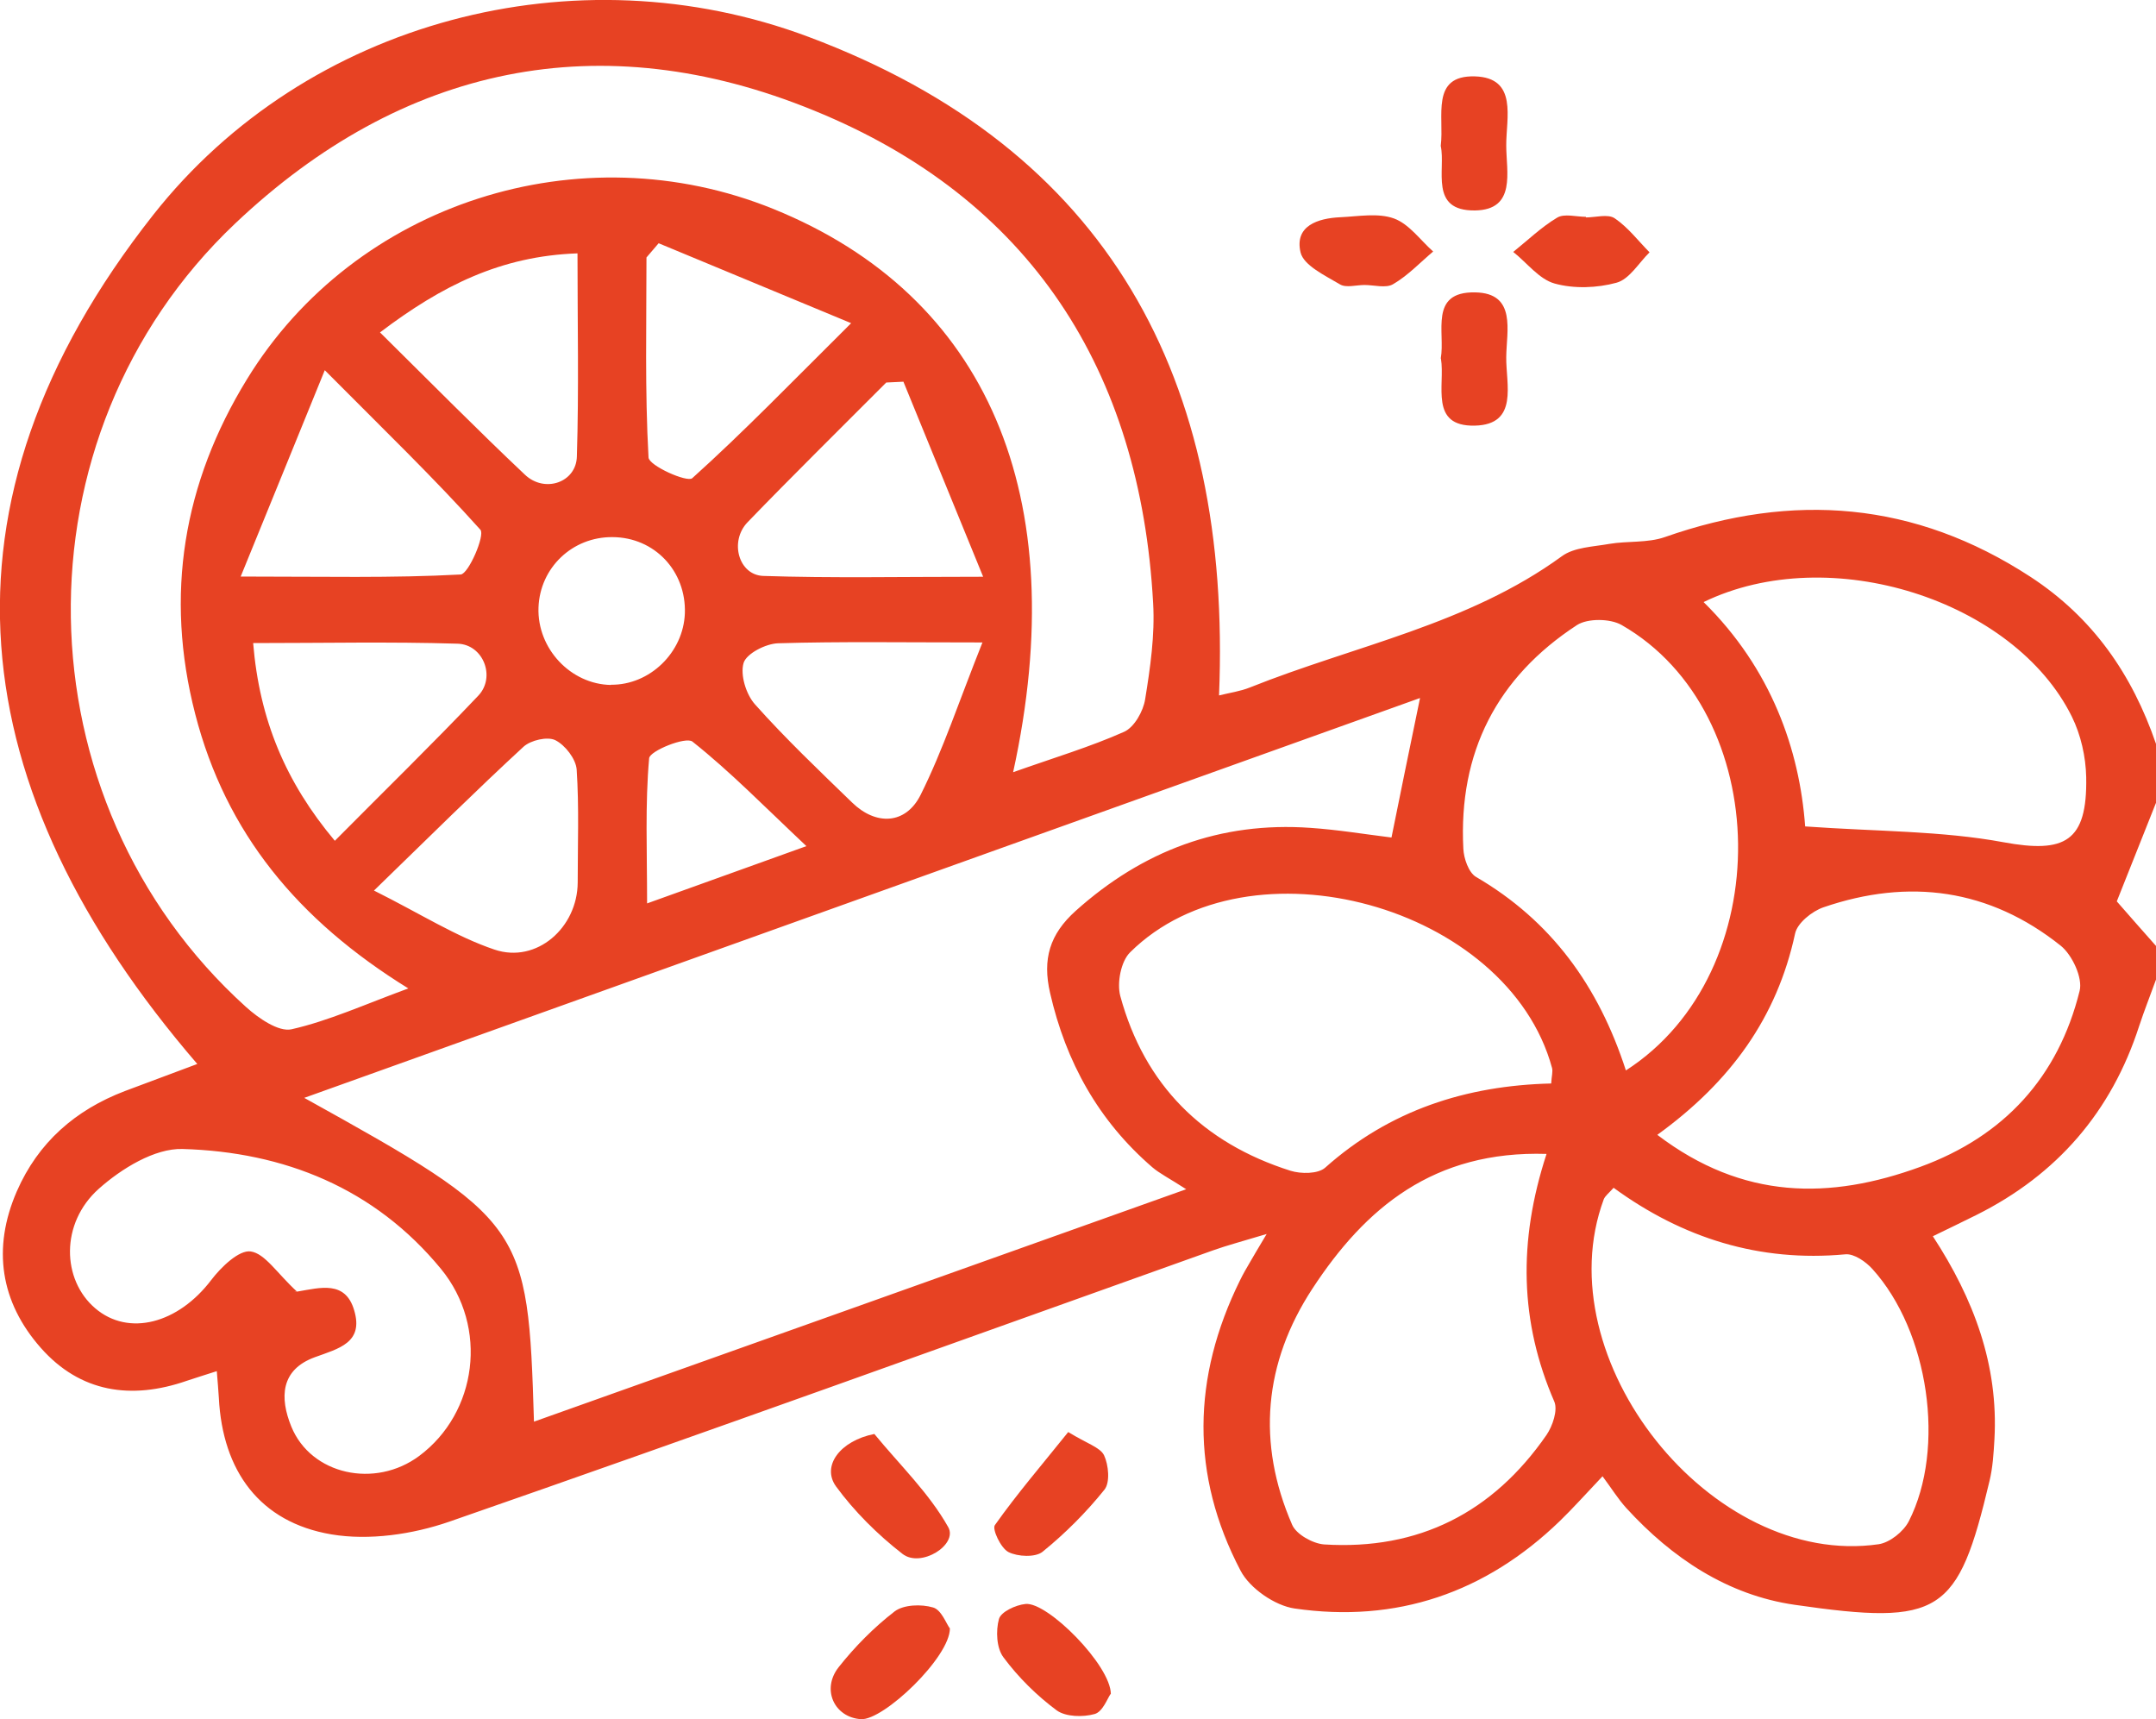 <svg xmlns="http://www.w3.org/2000/svg" id="Camada_2" data-name="Camada 2" viewBox="0 0 105.02 83.73"><defs><style>      .cls-1 {        fill: #e74223;      }    </style></defs><g id="PRINT"><g><path class="cls-1" d="m105.02,47.71c-.27.75-.57,1.5-.82,2.26-1.35,4.18-4,7.24-7.92,9.2-.66.33-1.33.65-2.13,1.04,2,3.06,3.2,6.28,3,9.89-.04.68-.08,1.37-.24,2.03-1.54,6.49-2.37,7.06-9.49,6.03-3.26-.47-5.97-2.27-8.2-4.71-.4-.44-.72-.96-1.16-1.55-.87.92-1.45,1.57-2.08,2.18-3.62,3.5-7.96,4.98-12.92,4.26-.96-.14-2.18-.98-2.63-1.84-2.45-4.66-2.36-9.42-.03-14.14.15-.31.32-.6.49-.89.16-.29.34-.57.81-1.37-1.19.36-1.92.55-2.62.8-12.39,4.42-24.76,8.89-37.19,13.21-1.79.62-3.91.93-5.75.62-3.49-.59-5.3-3.09-5.48-6.65-.02-.39-.06-.77-.1-1.3-.58.19-1.02.32-1.46.47-2.71.94-5.19.57-7.11-1.6-1.97-2.23-2.38-4.85-1.17-7.63,1.04-2.38,2.85-3.96,5.26-4.88,1.14-.43,2.28-.85,3.53-1.32C-1.86,38.5-3.67,24.59,7.46,10.47,14.93.99,28.05-2.45,39.37,1.79c14.63,5.47,20.64,16.67,20.01,32.08.52-.13,1.04-.2,1.51-.39,5.1-2.04,10.62-3.06,15.19-6.39.6-.44,1.53-.46,2.31-.6.89-.15,1.87-.04,2.7-.33,6.26-2.2,12.18-1.74,17.81,1.93,3.05,1.99,4.96,4.76,6.12,8.14v2.87c-.62,1.56-1.24,3.11-1.91,4.8.58.66,1.24,1.42,1.91,2.17v1.64Zm-35.86-13.71c-18.17,6.51-36.12,12.94-54.34,19.47,10.75,5.97,10.9,6.18,11.19,15.77,10.42-3.71,20.76-7.39,31.77-11.32-.87-.56-1.3-.77-1.65-1.07-2.62-2.26-4.21-5.12-4.98-8.49-.38-1.65-.02-2.86,1.25-4,3.27-2.93,7.04-4.35,11.43-4.04,1.33.09,2.65.31,3.95.47.45-2.23.87-4.28,1.39-6.79Zm-19.81,3.61c2-.71,3.75-1.23,5.41-1.97.49-.22.93-1,1.02-1.58.25-1.54.48-3.13.39-4.68-.62-11.34-5.98-19.71-16.53-24C29.27,1.14,19.6,3.17,11.45,10.89.53,21.24.86,39,11.99,49.05c.6.54,1.58,1.22,2.21,1.08,1.81-.41,3.54-1.2,5.69-1.99-5.39-3.33-8.89-7.58-10.38-13.36-1.5-5.81-.58-11.26,2.52-16.31,5.27-8.6,16.24-12.11,25.65-8.29,10.38,4.21,14.62,13.95,11.67,27.43Zm29.24,20.25c-.22.25-.4.38-.47.55-2.88,7.78,5.23,17.98,13.39,16.8.54-.08,1.21-.61,1.47-1.12,1.81-3.56.97-9.25-1.77-12.28-.32-.36-.9-.76-1.32-.72-4.19.39-7.93-.79-11.29-3.24Zm2.15-2.58c4.16,3.16,8.39,3.16,12.8,1.55,4.08-1.49,6.72-4.37,7.76-8.57.16-.63-.36-1.75-.92-2.2-3.47-2.77-7.39-3.3-11.56-1.87-.55.19-1.27.76-1.38,1.28-.88,4.08-3.13,7.21-6.71,9.8Zm-5.41.92c-5.49-.17-8.82,2.62-11.4,6.56-2.37,3.62-2.72,7.52-.99,11.5.2.47,1.01.92,1.56.96,4.61.29,8.22-1.56,10.83-5.33.3-.44.56-1.21.38-1.63-1.68-3.87-1.77-7.79-.38-12.05Zm.23-3.43c.02-.37.09-.58.04-.76-2.15-7.9-14.74-11.38-20.55-5.63-.45.44-.65,1.49-.48,2.13,1.18,4.34,4.03,7.16,8.29,8.51.51.16,1.34.16,1.69-.15,3.14-2.8,6.87-4,11.01-4.1Zm3.63-.63c7.44-4.78,7.22-17.45-.2-21.7-.56-.32-1.65-.33-2.17,0-3.91,2.55-5.78,6.21-5.54,10.89.02.48.26,1.17.62,1.38,3.65,2.13,5.96,5.29,7.3,9.43Zm3.8-22.81c3.29,3.24,4.67,7.19,4.94,10.92,3.51.25,6.64.21,9.66.77,2.99.55,4.09-.02,4.03-3.17-.02-.99-.26-2.06-.7-2.95-2.8-5.66-11.77-8.56-17.93-5.58ZM14.47,62.9c-.23,0-.09.02.04,0,1.08-.18,2.31-.55,2.74.91.48,1.59-.76,1.87-1.91,2.29-1.68.61-1.72,1.98-1.15,3.38.96,2.35,4.08,3.03,6.23,1.43,2.82-2.1,3.39-6.27,1.06-9.11-3.23-3.93-7.64-5.7-12.59-5.84-1.36-.04-2.98.96-4.08,1.94-1.88,1.68-1.8,4.43-.17,5.82,1.63,1.39,4.04.74,5.65-1.38.48-.63,1.35-1.47,1.92-1.39.7.1,1.28,1.06,2.26,1.96Zm29.54-44.31c-.28.01-.56.03-.84.04-2.26,2.27-4.54,4.51-6.76,6.81-.89.93-.43,2.57.77,2.61,3.32.11,6.64.04,10.71.04-1.42-3.48-2.65-6.49-3.88-9.49Zm-31.68,12.72c.31,3.76,1.59,6.79,3.98,9.64,2.41-2.43,4.75-4.71,6.99-7.07.86-.91.24-2.5-1.02-2.53-3.25-.1-6.51-.03-9.95-.03Zm-.61-3.23c4.07,0,7.4.08,10.72-.1.38-.02,1.2-1.92.96-2.18-2.24-2.5-4.67-4.84-7.58-7.77-1.46,3.58-2.68,6.59-4.1,10.06Zm36.13,3.21c-3.86,0-6.91-.05-9.95.04-.6.02-1.54.5-1.68.96-.17.58.12,1.53.56,2.02,1.49,1.67,3.12,3.22,4.73,4.78,1.15,1.12,2.6,1.08,3.33-.37,1.1-2.2,1.87-4.56,3.02-7.44Zm-29.34-15.1c2.5,2.47,4.74,4.74,7.06,6.93.96.91,2.5.38,2.53-.89.1-3.24.03-6.49.03-9.89-3.73.13-6.61,1.57-9.62,3.85Zm13.57-4.34c-.2.23-.39.46-.59.69,0,3.25-.08,6.5.1,9.74.02.4,1.88,1.23,2.13,1.01,2.49-2.24,4.83-4.66,7.74-7.55-3.5-1.45-6.44-2.67-9.37-3.89Zm-13.87,31.52c2.3,1.15,4.01,2.25,5.88,2.88,2.05.69,4.04-1.07,4.05-3.27,0-1.84.07-3.68-.05-5.5-.04-.52-.56-1.19-1.04-1.43-.38-.19-1.2,0-1.55.32-2.3,2.12-4.52,4.32-7.28,7Zm11.55-10.02c1.89.02,3.53-1.57,3.6-3.48.07-2.06-1.48-3.7-3.52-3.71-1.96-.02-3.54,1.49-3.61,3.43-.07,2,1.57,3.74,3.53,3.77Zm9.52,7.86c-2.07-1.95-3.72-3.64-5.55-5.09-.32-.26-2.08.45-2.11.81-.2,2.24-.1,4.51-.1,7.07,2.64-.95,4.9-1.76,7.76-2.79Z"></path><path class="cls-1" d="m46.27,79.3c.02,1.4-3.24,4.51-4.34,4.43-1.29-.09-1.93-1.45-1.08-2.53.79-1,1.72-1.94,2.73-2.72.44-.33,1.3-.36,1.87-.19.4.11.64.78.81,1.01Z"></path><path class="cls-1" d="m77.25,10.59c.47,0,1.07-.18,1.4.04.65.44,1.14,1.09,1.7,1.66-.53.52-.98,1.31-1.61,1.48-.95.26-2.07.3-3.01.04-.76-.21-1.35-1.01-2.02-1.54.71-.57,1.37-1.21,2.14-1.67.35-.21.93-.04,1.4-.04,0,0,0,.01,0,.02Z"></path><path class="cls-1" d="m52.04,69.75c.91.56,1.55.74,1.74,1.13.22.47.3,1.32.02,1.67-.89,1.11-1.92,2.14-3.02,3.03-.35.28-1.21.24-1.66.01-.37-.19-.8-1.11-.66-1.31,1.09-1.54,2.32-2.97,3.57-4.53Z"></path><path class="cls-1" d="m66.47,13.88c-.41,0-.9.15-1.2-.03-.72-.43-1.77-.92-1.92-1.56-.3-1.29.84-1.66,1.94-1.71.88-.04,1.83-.22,2.61.06.74.27,1.28,1.05,1.91,1.61-.64.54-1.23,1.17-1.95,1.59-.35.21-.92.04-1.4.04Z"></path><path class="cls-1" d="m70.18,7.1c.18-1.42-.52-3.44,1.66-3.38,2.11.06,1.52,2.04,1.53,3.37,0,1.27.5,3.13-1.52,3.16-2.25.03-1.42-1.99-1.67-3.14Z"></path><path class="cls-1" d="m70.18,17.46c.23-1.26-.59-3.26,1.67-3.22,2.04.03,1.53,1.89,1.52,3.15-.02,1.31.62,3.29-1.53,3.34-2.23.05-1.44-1.97-1.65-3.26Z"></path><path class="cls-1" d="m42.59,69.84c1.23,1.5,2.67,2.88,3.6,4.54.48.85-1.33,2-2.23,1.3-1.21-.94-2.34-2.06-3.24-3.29-.71-.99.2-2.22,1.87-2.55Z"></path><path class="cls-1" d="m54.1,82.5c-.15.2-.38.87-.78.98-.57.16-1.41.14-1.85-.18-.97-.72-1.87-1.61-2.59-2.58-.34-.45-.38-1.29-.22-1.87.1-.35.81-.68,1.29-.73,1.07-.12,4.16,2.99,4.16,4.39Z"></path></g></g></svg>